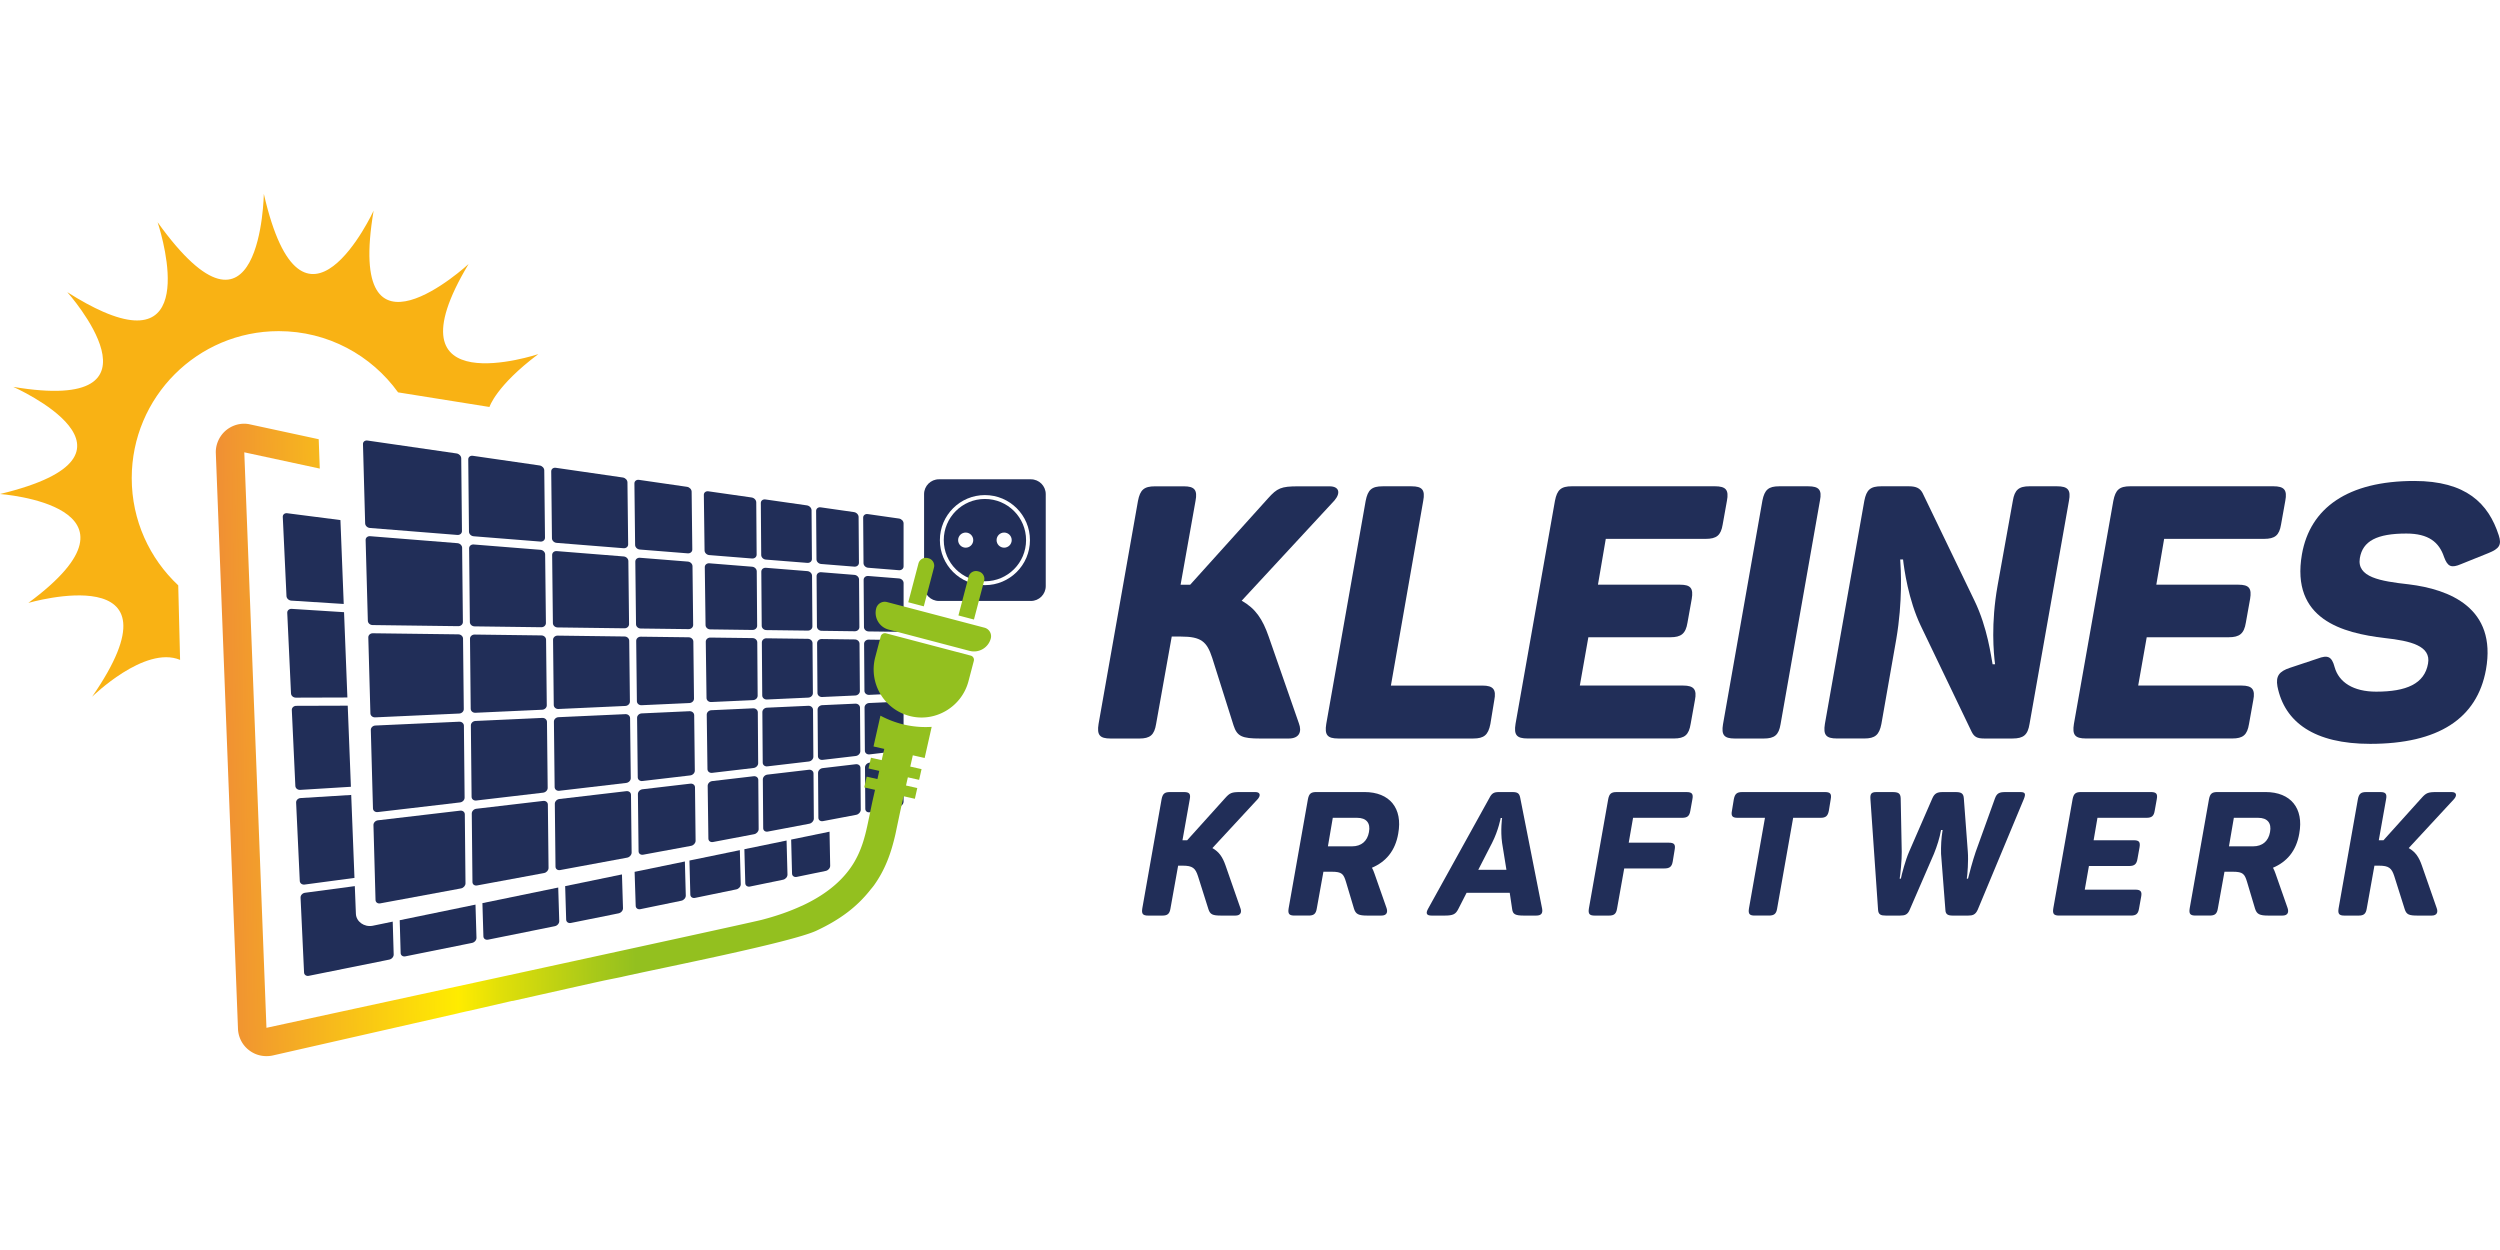 <?xml version="1.0"?>
<svg xmlns="http://www.w3.org/2000/svg" id="prefix__b" viewBox="0 -96.39 1242.92 621.46"><defs><linearGradient id="prefix__ct" x1="107.04" x2="460.99" y1="183.08" y2="183.08" gradientTransform="scale(1 -1) rotate(.81 32278.52 116.326)" gradientUnits="userSpaceOnUse"><stop offset="0" stop-color="#f08f34"/><stop offset=".33" stop-color="#ffec00"/><stop offset=".39" stop-color="#e0df09"/><stop offset=".52" stop-color="#a9c919"/><stop offset=".58" stop-color="#93c01f"/></linearGradient><style>.prefix__dm{fill:#212e58}</style></defs><g id="prefix__c"><path d="M512.52 141.9h-45.71c-4.08 0-7.39 3.31-7.39 7.39V195c0 4.08 3.31 7.39 7.39 7.39h45.71c4.08 0 7.39-3.31 7.39-7.39v-45.71c0-4.09-3.31-7.39-7.39-7.39Zm-22.85 52.63c-12.37 0-22.39-10.03-22.39-22.39s10.03-22.39 22.39-22.39 22.39 10.03 22.39 22.39-10.03 22.39-22.39 22.39Z" class="prefix__dm"/><path d="M489.67 151.68c-11.3 0-20.46 9.16-20.46 20.46s9.16 20.46 20.46 20.46 20.46-9.16 20.46-20.46-9.16-20.46-20.46-20.46Zm-9.56 24.22c-2.08 0-3.76-1.68-3.76-3.76s1.68-3.76 3.76-3.76 3.76 1.68 3.76 3.76-1.69 3.76-3.76 3.76Zm19.12 0c-2.08 0-3.76-1.68-3.76-3.76s1.68-3.76 3.76-3.76 3.76 1.68 3.76 3.76-1.69 3.76-3.76 3.76Z" class="prefix__dm"/><g id="prefix__d"><path id="prefix__e" d="M341.91 178.72c1.27.1 2.29-.76 2.28-1.92l-.33-28.73c-.01-1.16-1.05-2.25-2.31-2.43l-23.88-3.46c-1.25-.18-2.27.62-2.26 1.77l.35 30.58c.01 1.16 1.06 2.19 2.32 2.29l23.83 1.9Z" class="prefix__dm"/></g><g id="prefix__f"><path id="prefix__g" d="M310.46 215.98c1.27.02 2.3-.92 2.29-2.07l-.35-31.36c-.01-1.16-1.06-2.19-2.33-2.29l-33.28-2.66c-1.27-.1-2.29.76-2.28 1.92l.37 33.9c.01 1.16 1.06 2.12 2.33 2.13l33.25.43Z" class="prefix__dm"/></g><g id="prefix__h"><path id="prefix__i" d="M229.31 131.48c-.01-1.16-1.05-2.25-2.3-2.43l-44.33-6.42c-1.25-.18-2.26.62-2.22 1.77l1.08 39.41c.03 1.16 1.09 2.19 2.36 2.29l43.49 3.47c1.27.1 2.29-.76 2.28-1.92l-.36-36.17Z" class="prefix__dm"/></g><g id="prefix__j"><path id="prefix__k" d="M310.02 176.17c1.27.1 2.29-.76 2.28-1.92l-.35-30.81c-.01-1.16-1.05-2.25-2.31-2.43l-33.33-4.83c-1.25-.18-2.27.62-2.26 1.77l.36 33.27c.01 1.16 1.06 2.19 2.32 2.29l33.29 2.66Z" class="prefix__dm"/></g><g id="prefix__l"><path id="prefix__m" d="M229.76 175.95c-.01-1.16-1.06-2.19-2.32-2.29l-43.42-3.47c-1.27-.1-2.28.76-2.24 1.92l1.1 40.13c.03 1.16 1.1 2.12 2.37 2.13l42.6.55c1.27.02 2.3-.92 2.29-2.07l-.38-36.9Z" class="prefix__dm"/></g><g id="prefix__n"><path id="prefix__o" d="M268.67 172.87c1.27.1 2.29-.76 2.28-1.92l-.36-33.49c-.01-1.16-1.05-2.25-2.3-2.43l-33.23-4.81c-1.25-.18-2.27.62-2.26 1.77l.36 35.95c.01 1.16 1.06 2.19 2.32 2.29l33.19 2.64Z" class="prefix__dm"/></g><g id="prefix__p"><path id="prefix__q" d="M271.03 179.25c-.01-1.16-1.06-2.19-2.32-2.29l-33.2-2.65c-1.27-.1-2.29.76-2.28 1.92l.37 36.66c.01 1.16 1.06 2.12 2.33 2.13l33.19.43c1.27.02 2.3-.92 2.29-2.07l-.38-34.13Z" class="prefix__dm"/></g><g id="prefix__r"><path id="prefix__s" d="M275.75 294.93c.01 1.16 1.05 1.98 2.31 1.83l33.27-3.9c1.26-.15 2.28-1.22 2.27-2.37l-.34-29.83c-.01-1.16-1.06-2.06-2.33-2l-33.26 1.51c-1.27.06-2.3 1.05-2.28 2.21l.36 32.55Z" class="prefix__dm"/></g><g id="prefix__t"><path id="prefix__u" d="M277.25 219.62c-1.27-.02-2.3.92-2.29 2.07l.35 32.41c.01 1.16 1.06 2.06 2.33 2l33.25-1.51c1.27-.06 2.3-1.05 2.28-2.21l-.34-30.2c-.01-1.16-1.06-2.12-2.33-2.13l-33.25-.43Z" class="prefix__dm"/></g><g id="prefix__v"><path id="prefix__w" d="M236.39 262.05c-1.27.06-2.3 1.05-2.29 2.21l.36 35.51c.01 1.16 1.05 1.98 2.31 1.83l33.25-3.9c1.26-.15 2.28-1.22 2.27-2.37l-.35-32.8c-.01-1.16-1.06-2.06-2.33-2l-33.22 1.52Z" class="prefix__dm"/></g><g id="prefix__x"><path id="prefix__y" d="M318.59 220.15c-1.27-.02-2.3.92-2.29 2.07l.34 30c.01 1.16 1.06 2.06 2.33 2l23.78-1.08c1.27-.06 2.3-1.05 2.28-2.21l-.32-28.35c-.01-1.16-1.06-2.12-2.33-2.13l-23.79-.3Z" class="prefix__dm"/></g><g id="prefix__z"><path id="prefix__aa" d="M230.64 264.42c-.01-1.16-1.06-2.06-2.33-2l-41.7 1.9c-1.27.06-2.28 1.05-2.25 2.21l1.07 38.99c.03 1.16 1.09 1.98 2.35 1.83l40.94-4.8c1.26-.15 2.28-1.22 2.27-2.37l-.35-35.76Z" class="prefix__dm"/></g><g id="prefix__ab"><path id="prefix__ac" d="M342.33 216.39c1.27.02 2.3-.92 2.29-2.07l-.33-29.22c-.01-1.16-1.06-2.19-2.33-2.29l-23.82-1.9c-1.27-.1-2.29.76-2.28 1.92l.35 31.13c.01 1.16 1.06 2.12 2.33 2.13l23.79.3Z" class="prefix__dm"/></g><g id="prefix__ad"><path id="prefix__ae" d="M319.02 258.29c-1.27.06-2.3 1.05-2.28 2.21l.33 29.58c.01 1.16 1.05 1.98 2.31 1.83l23.79-2.79c1.26-.15 2.28-1.22 2.27-2.37l-.31-27.55c-.01-1.16-1.06-2.06-2.33-2l-23.78 1.09Z" class="prefix__dm"/></g><g id="prefix__af"><path id="prefix__ag" d="M271.49 221.65c-.01-1.16-1.06-2.12-2.33-2.13l-33.2-.43c-1.27-.02-2.3.92-2.29 2.07l.35 34.82c.01 1.16 1.06 2.06 2.33 2l33.21-1.51c1.27-.06 2.3-1.05 2.28-2.21l-.35-32.61Z" class="prefix__dm"/></g><g id="prefix__ah"><path id="prefix__ai" d="M230.21 221.12c-.01-1.16-1.06-2.12-2.33-2.13l-42.52-.54c-1.27-.02-2.28.92-2.25 2.07l1.04 37.74c.03 1.16 1.1 2.06 2.37 2l41.77-1.9c1.27-.06 2.3-1.05 2.29-2.21l-.37-35.03Z" class="prefix__dm"/></g><g id="prefix__aj"><path id="prefix__ak" d="M187.9 311.44c-1.26.15-2.27 1.22-2.23 2.37l1.03 37.25c.03 1.16 1.08 1.91 2.32 1.68l40.17-7.44c1.25-.23 2.25-1.37 2.24-2.52l-.34-34.31c-.01-1.16-1.05-1.98-2.31-1.83l-40.88 4.8Z" class="prefix__dm"/></g><g id="prefix__al"><path id="prefix__am" d="M278.11 300.85c-1.26.15-2.28 1.22-2.27 2.37l.34 31.28c.01 1.16 1.04 1.91 2.29 1.68l33.32-6.17c1.25-.23 2.25-1.37 2.24-2.52l-.32-28.71c-.01-1.16-1.05-1.98-2.31-1.83l-33.29 3.9Z" class="prefix__dm"/></g><g id="prefix__an"><path id="prefix__ao" d="M236.82 305.7c-1.26.15-2.28 1.22-2.27 2.37l.34 34.08c.01 1.16 1.04 1.91 2.28 1.68l33.31-6.17c1.25-.23 2.25-1.37 2.24-2.52l-.34-31.51c-.01-1.16-1.05-1.98-2.31-1.83l-33.25 3.9Z" class="prefix__dm"/></g><g id="prefix__ap"><path id="prefix__aq" d="M317.48 326.86c.01 1.16 1.04 1.91 2.29 1.68l23.82-4.41c1.25-.23 2.25-1.37 2.24-2.52l-.3-26.56c-.01-1.16-1.05-1.98-2.32-1.83l-23.79 2.79c-1.26.15-2.28 1.22-2.27 2.37l.33 28.48Z" class="prefix__dm"/></g><g id="prefix__ar"><path id="prefix__as" d="M381.31 255.45c-1.27.06-2.3 1.05-2.29 2.21l.18 25.13c.01 1.16 1.05 1.98 2.31 1.83l20.59-2.41c1.26-.15 2.28-1.22 2.28-2.37l-.17-23.33c-.01-1.16-1.05-2.06-2.32-2l-20.58.94Z" class="prefix__dm"/></g><g id="prefix__at"><path id="prefix__au" d="M449.23 282.89c0-1.16-1.03-1.98-2.29-1.83l-14.61 1.71c-1.26.15-2.28 1.22-2.28 2.37l.15 20.62c.01 1.16 1.03 1.91 2.28 1.67l14.49-2.75c1.24-.24 2.26-1.38 2.26-2.53v-19.26Z" class="prefix__dm"/></g><g id="prefix__av"><path id="prefix__aw" d="M353.17 220.59c-1.27-.02-2.3.92-2.28 2.07l.37 27.98c.02 1.16 1.07 2.06 2.33 2l20.8-.95c1.27-.06 2.3-1.05 2.29-2.21l-.19-26.5c-.01-1.16-1.05-2.12-2.33-2.13l-20.99-.26Z" class="prefix__dm"/></g><g id="prefix__ax"><path id="prefix__ay" d="M381.54 288.72c-1.26.15-2.28 1.22-2.28 2.37l.18 24.29c.01 1.16 1.03 1.91 2.28 1.67l20.64-3.91c1.24-.24 2.25-1.38 2.25-2.53l-.16-22.47c-.01-1.16-1.05-1.98-2.31-1.83l-20.6 2.41Z" class="prefix__dm"/></g><g id="prefix__az"><path id="prefix__ba" d="M406.42 248.14c.01 1.16 1.05 2.06 2.32 2l16.47-.75c1.27-.06 2.3-1.05 2.29-2.21l-.17-23.53c-.01-1.16-1.05-2.12-2.33-2.13l-16.47-.21c-1.27-.02-2.3.92-2.29 2.07l.18 24.76Z" class="prefix__dm"/></g><g id="prefix__bb"><path id="prefix__bc" d="M408.99 285.5c-1.26.15-2.28 1.22-2.28 2.37l.16 22.31c.01 1.16 1.03 1.91 2.28 1.67l16.54-3.14c1.24-.24 2.25-1.38 2.25-2.53l-.15-20.79c-.01-1.16-1.05-1.98-2.31-1.83l-16.49 1.94Z" class="prefix__dm"/></g><g id="prefix__bd"><path id="prefix__be" d="M374.14 216.8c1.27.02 2.3-.92 2.29-2.07l-.2-27.08c-.01-1.16-1.05-2.19-2.32-2.29l-21.24-1.7c-1.27-.1-2.29.76-2.27 1.92l.38 28.81c.02 1.16 1.07 2.12 2.34 2.13l21.02.28Z" class="prefix__dm"/></g><g id="prefix__bf"><path id="prefix__bg" d="M408.77 254.2c-1.27.06-2.3 1.05-2.29 2.21l.17 23.16c.01 1.16 1.05 1.98 2.31 1.83l16.49-1.93c1.26-.15 2.28-1.22 2.28-2.37l-.16-21.65c-.01-1.16-1.05-2.06-2.32-2l-16.48.75Z" class="prefix__dm"/></g><g id="prefix__bh"><path id="prefix__bi" d="M354.1 291.94c-1.26.15-2.28 1.22-2.26 2.37l.35 26.25c.02 1.16 1.05 1.91 2.29 1.67l20.45-3.88c1.24-.24 2.25-1.38 2.25-2.53l-.18-24.46c-.01-1.16-1.05-1.98-2.31-1.83l-20.59 2.41Z" class="prefix__dm"/></g><g id="prefix__bj"><path id="prefix__bk" d="M353.65 256.71c-1.27.06-2.29 1.05-2.28 2.21l.36 27.1c.02 1.16 1.06 1.98 2.32 1.83l20.61-2.42c1.26-.15 2.28-1.22 2.28-2.37l-.18-25.3c-.01-1.16-1.05-2.06-2.32-2l-20.79.95Z" class="prefix__dm"/></g><g id="prefix__bl"><path id="prefix__bm" d="M429.54 215.41c.01 1.16 1.05 2.12 2.33 2.13l15.06.19c1.27.02 2.31-.92 2.31-2.07v-22.18c0-1.16-1.04-2.19-2.3-2.29l-15.28-1.22c-1.27-.1-2.29.76-2.29 1.92l.17 23.52Z" class="prefix__dm"/></g><g id="prefix__bn"><path id="prefix__bo" d="M429.99 276.84c.01 1.16 1.05 1.98 2.31 1.83l14.64-1.72c1.26-.15 2.29-1.22 2.29-2.37v-20.12c0-1.16-1.04-2.06-2.31-2l-14.8.67c-1.27.06-2.3 1.05-2.29 2.21l.16 21.5Z" class="prefix__dm"/></g><g id="prefix__bp"><path id="prefix__bq" d="M429.77 247.08c.01 1.16 1.05 2.06 2.32 2l14.83-.68c1.27-.06 2.31-1.05 2.31-2.21v-22.26c0-1.16-1.04-2.12-2.31-2.13l-15.03-.19c-1.27-.02-2.3.92-2.29 2.07l.17 23.4Z" class="prefix__dm"/></g><g id="prefix__br"><path id="prefix__bs" d="M403.72 189.84c-.01-1.16-1.05-2.19-2.32-2.29l-20.61-1.65c-1.27-.1-2.29.76-2.29 1.92l.2 26.92c.01 1.16 1.05 2.12 2.33 2.13l20.58.26c1.27.02 2.3-.92 2.29-2.07l-.18-25.22Z" class="prefix__dm"/></g><g id="prefix__bt"><path id="prefix__bu" d="M424.75 185.33c1.27.1 2.29-.76 2.29-1.92l-.17-22.77c-.01-1.16-1.04-2.25-2.3-2.43l-16.55-2.37c-1.26-.18-2.28.62-2.27 1.78l.18 24.1c.01 1.16 1.05 2.19 2.32 2.29l16.5 1.32Z" class="prefix__dm"/></g><g id="prefix__bv"><path id="prefix__bw" d="M401.37 183.46c1.27.1 2.29-.76 2.29-1.92l-.18-24.24c-.01-1.16-1.04-2.25-2.3-2.43l-20.65-2.95c-1.26-.18-2.28.62-2.27 1.78l.19 25.84c.01 1.16 1.05 2.19 2.32 2.29l20.6 1.63Z" class="prefix__dm"/></g><g id="prefix__bx"><path id="prefix__by" d="M446.93 187.1c1.27.1 2.3-.76 2.3-1.92v-21.34c0-1.16-1.03-2.25-2.28-2.43l-15.54-2.22c-1.26-.18-2.28.62-2.27 1.78l.17 22.62c.01 1.16 1.05 2.19 2.32 2.29l15.3 1.22Z" class="prefix__dm"/></g><g id="prefix__bz"><path id="prefix__ca" d="M381.06 220.95c-1.27-.02-2.3.92-2.29 2.07l.19 26.36c.01 1.16 1.05 2.06 2.32 2l20.57-.94c1.27-.06 2.3-1.05 2.29-2.21l-.18-24.89c-.01-1.16-1.05-2.12-2.33-2.13l-20.57-.26Z" class="prefix__dm"/></g><g id="prefix__cb"><path id="prefix__cc" d="M424.97 217.45c1.27.02 2.3-.92 2.29-2.07l-.17-23.67c-.01-1.16-1.05-2.19-2.32-2.29l-16.5-1.32c-1.27-.1-2.29.76-2.29 1.92l.18 25.08c.01 1.16 1.05 2.12 2.33 2.13l16.48.22Z" class="prefix__dm"/></g><g id="prefix__cd"><path id="prefix__ce" d="M375.99 153.37c-.01-1.16-1.04-2.25-2.3-2.43l-21.51-3.07c-1.26-.18-2.27.62-2.25 1.78l.36 27.64c.02 1.16 1.06 2.19 2.33 2.29l21.27 1.7c1.27.1 2.29-.76 2.29-1.92l-.19-25.99Z" class="prefix__dm"/></g><g id="prefix__cf"><path id="prefix__cg" d="M142.78 158.77c-1.26-.16-2.24.65-2.19 1.81l1.84 39.39c.05 1.16 1.14 2.17 2.4 2.25l26.06 1.66-1.64-41.71-26.47-3.4Z" class="prefix__dm"/><path id="prefix__ch" d="M145.02 206.32c-1.27-.08-2.26.8-2.21 1.95l1.87 40.1c.05 1.16 1.14 2.1 2.41 2.09l25.62-.08-1.66-42.41-26.03-1.65Z" class="prefix__dm"/><path id="prefix__ci" d="M149.43 300.38c-1.27.08-2.26 1.09-2.21 2.24l1.82 38.97c.05 1.16 1.13 1.96 2.38 1.8l24.81-3.31-1.62-41.25-25.18 1.55Z" class="prefix__dm"/><path id="prefix__cj" d="M147.29 254.53c-1.27 0-2.27.95-2.21 2.11l1.76 37.72c.05 1.16 1.14 2.04 2.4 1.96l25.22-1.55-1.58-40.32-25.59.08Z" class="prefix__dm"/><path id="prefix__ck" d="m176.94 357.91-.54-13.75-24.78 3.31c-1.26.17-2.24 1.25-2.19 2.41l1.74 37.23c.05 1.16 1.11 1.9 2.35 1.65l40.02-8.07c1.24-.25 2.23-1.4 2.19-2.56l-.48-16.32-10.04 2.07c-4.17.76-8.12-2.08-8.27-5.97Z" class="prefix__dm"/><path id="prefix__cl" d="M240.33 369.13c.03 1.16 1.08 1.9 2.32 1.65l33.2-6.7c1.24-.25 2.23-1.4 2.19-2.56l-.51-16.66-37.69 7.76.49 16.51Z" class="prefix__dm"/><path id="prefix__cm" d="M199.19 377.43c.03 1.16 1.08 1.9 2.32 1.65l33.19-6.69c1.24-.25 2.23-1.4 2.19-2.56l-.49-16.48-37.68 7.76.47 16.32Z" class="prefix__dm"/><path id="prefix__cn" d="M281.48 360.83c.04 1.16 1.08 1.9 2.32 1.65l23.74-4.79c1.24-.25 2.23-1.4 2.19-2.56l-.51-16.79-28.24 5.82.5 16.67Z" class="prefix__dm"/><path id="prefix__co" d="M393.78 337.94c.03 1.16 1.07 1.89 2.31 1.64l14.44-2.98c1.24-.26 2.23-1.41 2.21-2.57l-.32-16.94-19.08 3.93.44 16.92Z" class="prefix__dm"/><path id="prefix__cp" d="M343.21 348.38c.03 1.16 1.07 1.89 2.31 1.64l20.56-4.24c1.24-.26 2.23-1.41 2.2-2.57l-.45-16.93-25.06 5.16.44 16.94Z" class="prefix__dm"/><path id="prefix__cq" d="M370.53 342.74c.03 1.16 1.07 1.89 2.31 1.64l16.47-3.4c1.24-.26 2.23-1.41 2.2-2.57l-.45-16.92-20.98 4.32.45 16.93Z" class="prefix__dm"/><path id="prefix__cr" d="M316.05 353.98c.04 1.16 1.08 1.89 2.32 1.64l20.38-4.2c1.24-.26 2.23-1.41 2.2-2.57l-.45-16.94-24.99 5.15.54 16.92Z" class="prefix__dm"/></g><path id="prefix__cs" fill="#f9b214" d="M232.96 34.88s-61.3 56.67-47.21-26.52c0 0-35.22 76.15-54.58-8.36 0 0-1.32 85.84-52.82 14.09 0 0 22.41 66.16-27.11 44.49-5.12-2.24-11.02-5.42-17.79-9.72 0 0 54.25 60.64-26.85 47.1 0 0 75.71 33.45-6.6 53.26 0 0 79.67 5.72 14.09 54.14 0 0 80.11-23.33 31.69 46.66 0 0 26.14-25.69 43.75-18.34l-.92-37.05c-14.22-13.33-23.12-32.28-23.12-53.31 0-40.36 32.72-73.08 73.08-73.08 24.44 0 46.07 12.01 59.34 30.44l45.43 7.27s3.16-10.44 24.29-26.29c-.01.01-76.93 25.7-34.67-44.78Z"/><path fill="#93c01f" d="M452.03 259.52a23.868 23.868 0 0 1-14.41-11.03 23.86 23.86 0 0 1-2.48-18.15l2.72-10.33c.3-1.15 1.48-1.83 2.63-1.53l42.13 11.08c1.15.3 1.83 1.48 1.53 2.63l-2.66 10.12c-3.37 12.82-16.66 20.68-29.46 17.21Zm-16.41-53.46a4.401 4.401 0 0 1 5.36-3.13l48.48 12.75c2.34.62 3.74 3.01 3.13 5.36-1.21 4.62-5.94 7.37-10.56 6.16l-40.24-10.58c-4.62-1.22-7.38-5.94-6.17-10.56Zm48.59 5.56-7.71-2.03 5.06-19.25a3.79 3.79 0 0 1 4.61-2.71h.02l.38.1a3.79 3.79 0 0 1 2.71 4.61v.02l-5.06 19.25Zm-24.94-6.56-7.71-2.03 5.06-19.25a3.79 3.79 0 0 1 4.61-2.71h.02l.38.1a3.79 3.79 0 0 1 2.71 4.61v.02l-5.06 19.25Z"/><path fill="url(#prefix__ct)" d="m459.71 280.46 3.49-15.48c-4.39.29-8.89-.04-13.39-1.05-4.32-.98-8.36-2.52-12.08-4.52l-3.45 15.32 5.34 1.21s-.01.03-.01.05c-.12.55-.25 1.09-.37 1.63-.14.63-.28 1.25-.43 1.88-.15.68-.3 1.35-.46 2.03l-5.34-1.2-1.2 5.34 5.34 1.2c-.14.59-.27 1.18-.4 1.77-.17.77-.35 1.54-.52 2.3l-5.34-1.2-1.2 5.34 5.34 1.21c-.14.61-.27 1.22-.41 1.84-.16.69-.31 1.39-.47 2.08-.03.15-.07.3-.1.45-.67 2.95-1.26 5.93-1.88 8.9-.61 2.95-1.21 5.9-1.97 8.83-.31 1.18-.64 2.34-1 3.51-.36 1.15-.76 2.3-1.19 3.42-.44 1.14-.91 2.26-1.43 3.35-.53 1.12-1.11 2.22-1.73 3.3-.64 1.11-1.34 2.19-2.08 3.23-5.36 7.58-13.48 13.85-24.16 18.78h-.06c-5.96 2.76-12.58 5.07-20.05 7-11.5 2.83-246.03 53.63-246.03 53.63l-11.02-286.12 37.53 8.09-.53-14.6-34.92-7.54-.98-.12c-3.98-.34-8 1.09-10.96 3.93-2.89 2.84-4.47 6.78-4.29 10.75l11.02 286.19c.19 4.17 2.2 8.05 5.49 10.55 2.57 1.99 5.65 2.99 8.84 2.94.98-.01 1.89-.09 2.86-.3l92.42-21.02s.07 0 .19-.07c.32-.07 1.17-.28 2.47-.56.52-.14 1.17-.28 1.88-.42l4.94-1.11 17.42-4.02c-.06.07-.13.13-.19.13 17.94-4.03 39.26-8.82 44.39-9.93 2.14-.49 5.85-1.19 10.21-2.1.07 0 .19-.07.26-.07 17.43-3.98 83.79-17 96.38-22.89 11.66-5.45 19.97-11.69 26.64-20.06v-.02c.72-.89 1.48-1.74 2.13-2.66a56.55 56.55 0 0 0 3.52-5.64c2.25-4.12 3.97-8.5 5.29-12.99.65-2.21 1.23-4.45 1.74-6.7 1.08-5.09 2.11-10.19 3.26-15.26.26-1.17.53-2.34.79-3.51l5.59 1.26 1.2-5.34-5.6-1.26c.3-1.36.61-2.71.92-4.07l5.6 1.26 1.2-5.34-5.6-1.26c.42-1.86.84-3.73 1.26-5.6l5.89 1.33Z"/><g id="prefix__cu"><path id="prefix__cv" d="M640.66 270.78h-14.13c-9.01 0-11.48-1.06-13.25-6.53l-10.6-33.56c-2.65-8.12-5.48-10.6-15.54-10.6h-4.59l-7.77 43.45c-.88 5.48-3 7.24-8.3 7.24h-14.3c-5.48 0-6.89-1.77-6.01-7.24l19.6-110.91c1.06-5.48 3-7.24 8.48-7.24h14.3c5.3 0 6.89 1.77 5.83 7.24l-7.42 41.68h4.77l38.68-42.92c4.59-5.12 6.53-6 15.01-6h15.54c4.94 0 5.65 3.35 2.47 7.06l-46.1 49.81c6.89 3.88 10.42 9.18 13.42 17.84l15.01 43.09c1.61 4.23.2 7.59-5.1 7.59Z" class="prefix__dm"/><path id="prefix__cw" d="m707.58 152.62-16.07 91.84h45.57c5.3 0 6.89 1.94 5.83 7.24l-1.94 11.83c-1.06 5.48-3.18 7.24-8.48 7.24h-67.11c-5.48 0-6.89-1.77-6.01-7.24l19.6-110.91c1.06-5.48 3-7.24 8.48-7.24h14.3c5.3 0 6.89 1.77 5.83 7.24Z" class="prefix__dm"/><path id="prefix__cx" d="m858.57 152.62-2.12 11.83c-.88 5.3-3 7.07-8.48 7.07h-49.63l-3.89 22.78h40.8c5.3 0 6.71 1.77 5.83 7.06l-2.12 11.83c-.88 5.48-3.18 7.24-8.48 7.24h-40.8l-4.24 24.02h51.39c5.3 0 6.89 1.94 5.83 7.24l-2.12 11.83c-.88 5.48-3 7.24-8.3 7.24h-72.76c-5.48 0-6.89-1.77-6.01-7.24l19.6-110.91c1.06-5.48 3-7.24 8.48-7.24h71c5.49 0 7.08 1.78 6.02 7.25Z" class="prefix__dm"/><path id="prefix__cy" d="M884.52 145.38H899c5.3 0 6.89 1.77 5.83 7.06l-19.6 111.27c-.88 5.3-3 7.07-8.3 7.07h-14.48c-5.3 0-6.71-1.77-5.83-7.07l19.6-111.27c1.06-5.29 3-7.06 8.3-7.06Z" class="prefix__dm"/><path id="prefix__cz" d="m1028.62 152.62-19.6 110.91c-.88 5.48-3 7.24-8.48 7.24h-14.13c-3.53 0-4.94-.88-6.18-3.36l-25.26-52.63c-6.18-12.89-8.3-28.26-8.83-33.03h-1.41c.35 5.12 1.24 20.84-1.95 39.56l-7.41 42.21c-1.06 5.48-3.18 7.24-8.48 7.24h-13.6c-5.48 0-6.89-1.77-6.01-7.24l19.6-110.91c1.06-5.48 3-7.24 8.48-7.24h13.6c3.89 0 5.65 1.06 6.89 3.35l25.79 53.51c6.53 13.43 8.3 28.08 9.01 31.62h1.24c-.71-5.48-2.12-20.14 1.24-39.03l7.59-42.21c.88-5.48 3-7.24 8.3-7.24h13.6c5.47 0 7.06 1.78 6 7.25Z" class="prefix__dm"/><path id="prefix__da" d="m1136.17 152.62-2.12 11.83c-.88 5.3-3 7.07-8.48 7.07h-49.63l-3.89 22.78h40.8c5.3 0 6.71 1.77 5.83 7.06l-2.12 11.83c-.88 5.48-3.18 7.24-8.48 7.24h-40.8l-4.24 24.02h51.39c5.3 0 6.89 1.94 5.83 7.24l-2.12 11.83c-.88 5.48-3 7.24-8.3 7.24h-72.76c-5.48 0-6.89-1.77-6-7.24l19.6-110.91c1.06-5.48 3-7.24 8.48-7.24h71c5.47 0 7.06 1.78 6.01 7.25Z" class="prefix__dm"/><path id="prefix__db" d="M1200.26 142.73c25.79 0 36.91 11.13 42.04 27.02 1.59 4.77.18 6.71-5.12 8.83l-13.6 5.48c-4.94 2.12-6.71 1.24-8.48-3.53-2.47-7.42-7.77-11.66-18.72-11.66-14.66 0-21.72 3.71-23.14 12.19-1.59 9.54 10.07 11.48 24.37 13.07 20.14 2.47 43.8 11.66 38.33 42.39-4.42 24.37-23.67 36.91-57.58 36.91-27.55 0-42.56-10.6-46.1-28.61-.88-5.12.88-7.41 6.18-9.18l13.78-4.59c5.12-1.94 7.07-1.06 8.48 4.24 2.12 7.59 9.36 12.19 20.66 12.19 15.01 0 24.02-3.89 25.78-13.95 1.59-8.83-8.65-11.3-21.54-12.71-20.84-2.47-46.8-9.18-41.15-41.68 4.06-22.99 22.78-36.41 55.81-36.41Z" class="prefix__dm"/></g><g id="prefix__dc"><path id="prefix__dd" d="M614.19 358.81h-6.92c-4.41 0-5.62-.52-6.49-3.2l-5.19-16.43c-1.3-3.98-2.68-5.19-7.61-5.19h-2.25l-3.81 21.28c-.43 2.68-1.47 3.54-4.06 3.54h-7.01c-2.68 0-3.37-.86-2.94-3.54l9.6-54.32c.52-2.68 1.47-3.55 4.15-3.55h7.01c2.6 0 3.37.86 2.85 3.55l-3.63 20.41h2.33l18.94-21.02c2.25-2.51 3.2-2.94 7.35-2.94h7.61c2.42 0 2.77 1.64 1.21 3.46l-22.57 24.39c3.37 1.9 5.1 4.5 6.57 8.74l7.35 21.1c.79 2.08.1 3.72-2.49 3.72Z" class="prefix__dm"/><path id="prefix__de" d="M695.15 318.07c-1.47 8.56-6.14 14.01-13.06 16.95.52.95.95 1.99 1.3 3.03l5.97 17.04c.69 2.08.09 3.72-2.6 3.72h-6.92c-4.41 0-5.8-.69-6.66-3.37l-3.98-13.32c-1.21-3.98-1.99-5.11-7.09-5.11h-4.15l-3.29 18.25c-.43 2.68-1.47 3.54-4.06 3.54h-7.01c-2.68 0-3.37-.86-2.94-3.54l9.6-54.32c.52-2.68 1.47-3.55 4.15-3.55h23.96c12.54.01 19.11 8.06 16.78 20.68Zm-20.42-7.87h-12.11l-2.42 14.18h12.02c4.58 0 7.61-2.59 8.39-7.09.87-4.49-1.29-7.09-5.88-7.09Z" class="prefix__dm"/><path id="prefix__df" d="M763.74 358.81h-6.06c-4.41 0-5.54-.69-5.88-3.2l-1.21-8.13h-21.45l-4.15 8.13c-1.3 2.51-2.51 3.2-6.83 3.2h-6.4c-2.6 0-3.03-1.12-1.73-3.46l30.45-55.01c1.21-2.42 2.34-2.94 4.76-2.94h6.66c2.42 0 3.46.52 3.89 2.77l10.9 55.18c.42 2.34-.44 3.46-2.95 3.46Zm-16.95-48.52h-.69s-1.12 6.14-4.24 12.28l-6.92 13.49h14.01l-2.16-13.41c-.87-6.22 0-12.36 0-12.36Z" class="prefix__dm"/><path id="prefix__dg" d="m841.41 300.95-1.04 5.79c-.43 2.59-1.47 3.46-4.15 3.46h-24.31l-2.16 12.37h19.98c2.6 0 3.37.86 2.85 3.55l-.95 5.79c-.43 2.59-1.56 3.46-4.15 3.46h-19.97l-3.55 19.9c-.43 2.68-1.47 3.54-4.06 3.54h-7.01c-2.68 0-3.37-.86-2.94-3.54l9.6-54.32c.52-2.68 1.47-3.55 4.15-3.55h34.77c2.68 0 3.46.86 2.94 3.55Z" class="prefix__dm"/><path id="prefix__dh" d="m910.18 300.95-.95 5.79c-.52 2.59-1.56 3.46-4.15 3.46H891.5l-7.96 45.06c-.43 2.68-1.47 3.54-4.15 3.54h-7.01c-2.6 0-3.29-.86-2.85-3.54l7.96-45.06h-13.58c-2.59 0-3.37-.87-2.85-3.46l.95-5.79c.52-2.68 1.56-3.55 4.15-3.55h41.17c2.59 0 3.37.86 2.85 3.55Z" class="prefix__dm"/><path id="prefix__di" d="m1006.19 300.86-22.92 55.01c-1.12 2.51-2.51 2.94-4.84 2.94h-7.52c-2.34 0-3.63-.52-3.72-2.77l-2.16-27.94c-.09-3.63.09-7.96.78-11.85h-.78c-.69 3.89-1.99 8.04-3.54 11.85l-12.03 27.76c-1.04 2.51-2.42 2.94-4.84 2.94h-7.09c-2.34 0-3.63-.43-3.81-2.77l-3.81-55.17c-.17-2.42.34-3.46 2.94-3.46h7.96c2.85 0 4.06.52 4.15 3.11l.52 26.64c.09 3.54-.69 11.68-1.04 13.32h.61c.35-1.99 2.34-9.43 4.06-13.32l11.59-26.64c1.12-2.59 2.59-3.11 5.19-3.11h6.31c2.68 0 3.98.52 4.15 3.11l1.99 26.64c.34 4.24-.17 11.51-.52 13.32h.61c.35-1.56 2.42-9.34 3.81-13.32l9.6-26.64c.95-2.59 2.25-3.11 5.19-3.11h7.44c2.59 0 2.67 1.04 1.72 3.46Z" class="prefix__dm"/><path id="prefix__dj" d="m1072.28 300.95-1.04 5.79c-.43 2.59-1.47 3.46-4.15 3.46h-24.3l-1.91 11.16h19.98c2.6 0 3.29.86 2.86 3.46l-1.04 5.79c-.43 2.68-1.56 3.55-4.15 3.55h-19.98l-2.07 11.76h25.17c2.6 0 3.38.95 2.86 3.54l-1.04 5.8c-.43 2.68-1.47 3.54-4.06 3.54h-35.64c-2.68 0-3.37-.86-2.94-3.54l9.6-54.32c.52-2.68 1.47-3.55 4.15-3.55h34.77c2.67.01 3.45.87 2.93 3.56Z" class="prefix__dm"/><path id="prefix__dk" d="M1143.12 318.07c-1.47 8.56-6.14 14.01-13.06 16.95.52.95.95 1.99 1.3 3.03l5.97 17.04c.69 2.08.09 3.72-2.59 3.72h-6.92c-4.41 0-5.79-.69-6.66-3.37l-3.98-13.32c-1.21-3.98-1.99-5.11-7.09-5.11h-4.15l-3.29 18.25c-.43 2.68-1.47 3.54-4.06 3.54h-7.01c-2.68 0-3.37-.86-2.94-3.54l9.6-54.32c.52-2.68 1.47-3.55 4.15-3.55h23.96c12.53.01 19.11 8.06 16.77 20.68Zm-20.41-7.87h-12.11l-2.43 14.18h12.03c4.58 0 7.61-2.59 8.39-7.09.86-4.49-1.3-7.09-5.88-7.09Z" class="prefix__dm"/><path id="prefix__dl" d="M1208.95 358.81h-6.92c-4.41 0-5.63-.52-6.49-3.2l-5.19-16.43c-1.3-3.98-2.68-5.19-7.61-5.19h-2.25l-3.81 21.28c-.43 2.68-1.47 3.54-4.06 3.54h-7.01c-2.68 0-3.37-.86-2.94-3.54l9.6-54.32c.52-2.68 1.47-3.55 4.15-3.55h7.01c2.59 0 3.37.86 2.86 3.55l-3.63 20.41h2.33l18.94-21.02c2.25-2.51 3.2-2.94 7.35-2.94h7.61c2.42 0 2.77 1.64 1.21 3.46l-22.57 24.39c3.37 1.9 5.1 4.5 6.57 8.74l7.35 21.1c.78 2.08.09 3.72-2.5 3.72Z" class="prefix__dm"/></g></g></svg>

